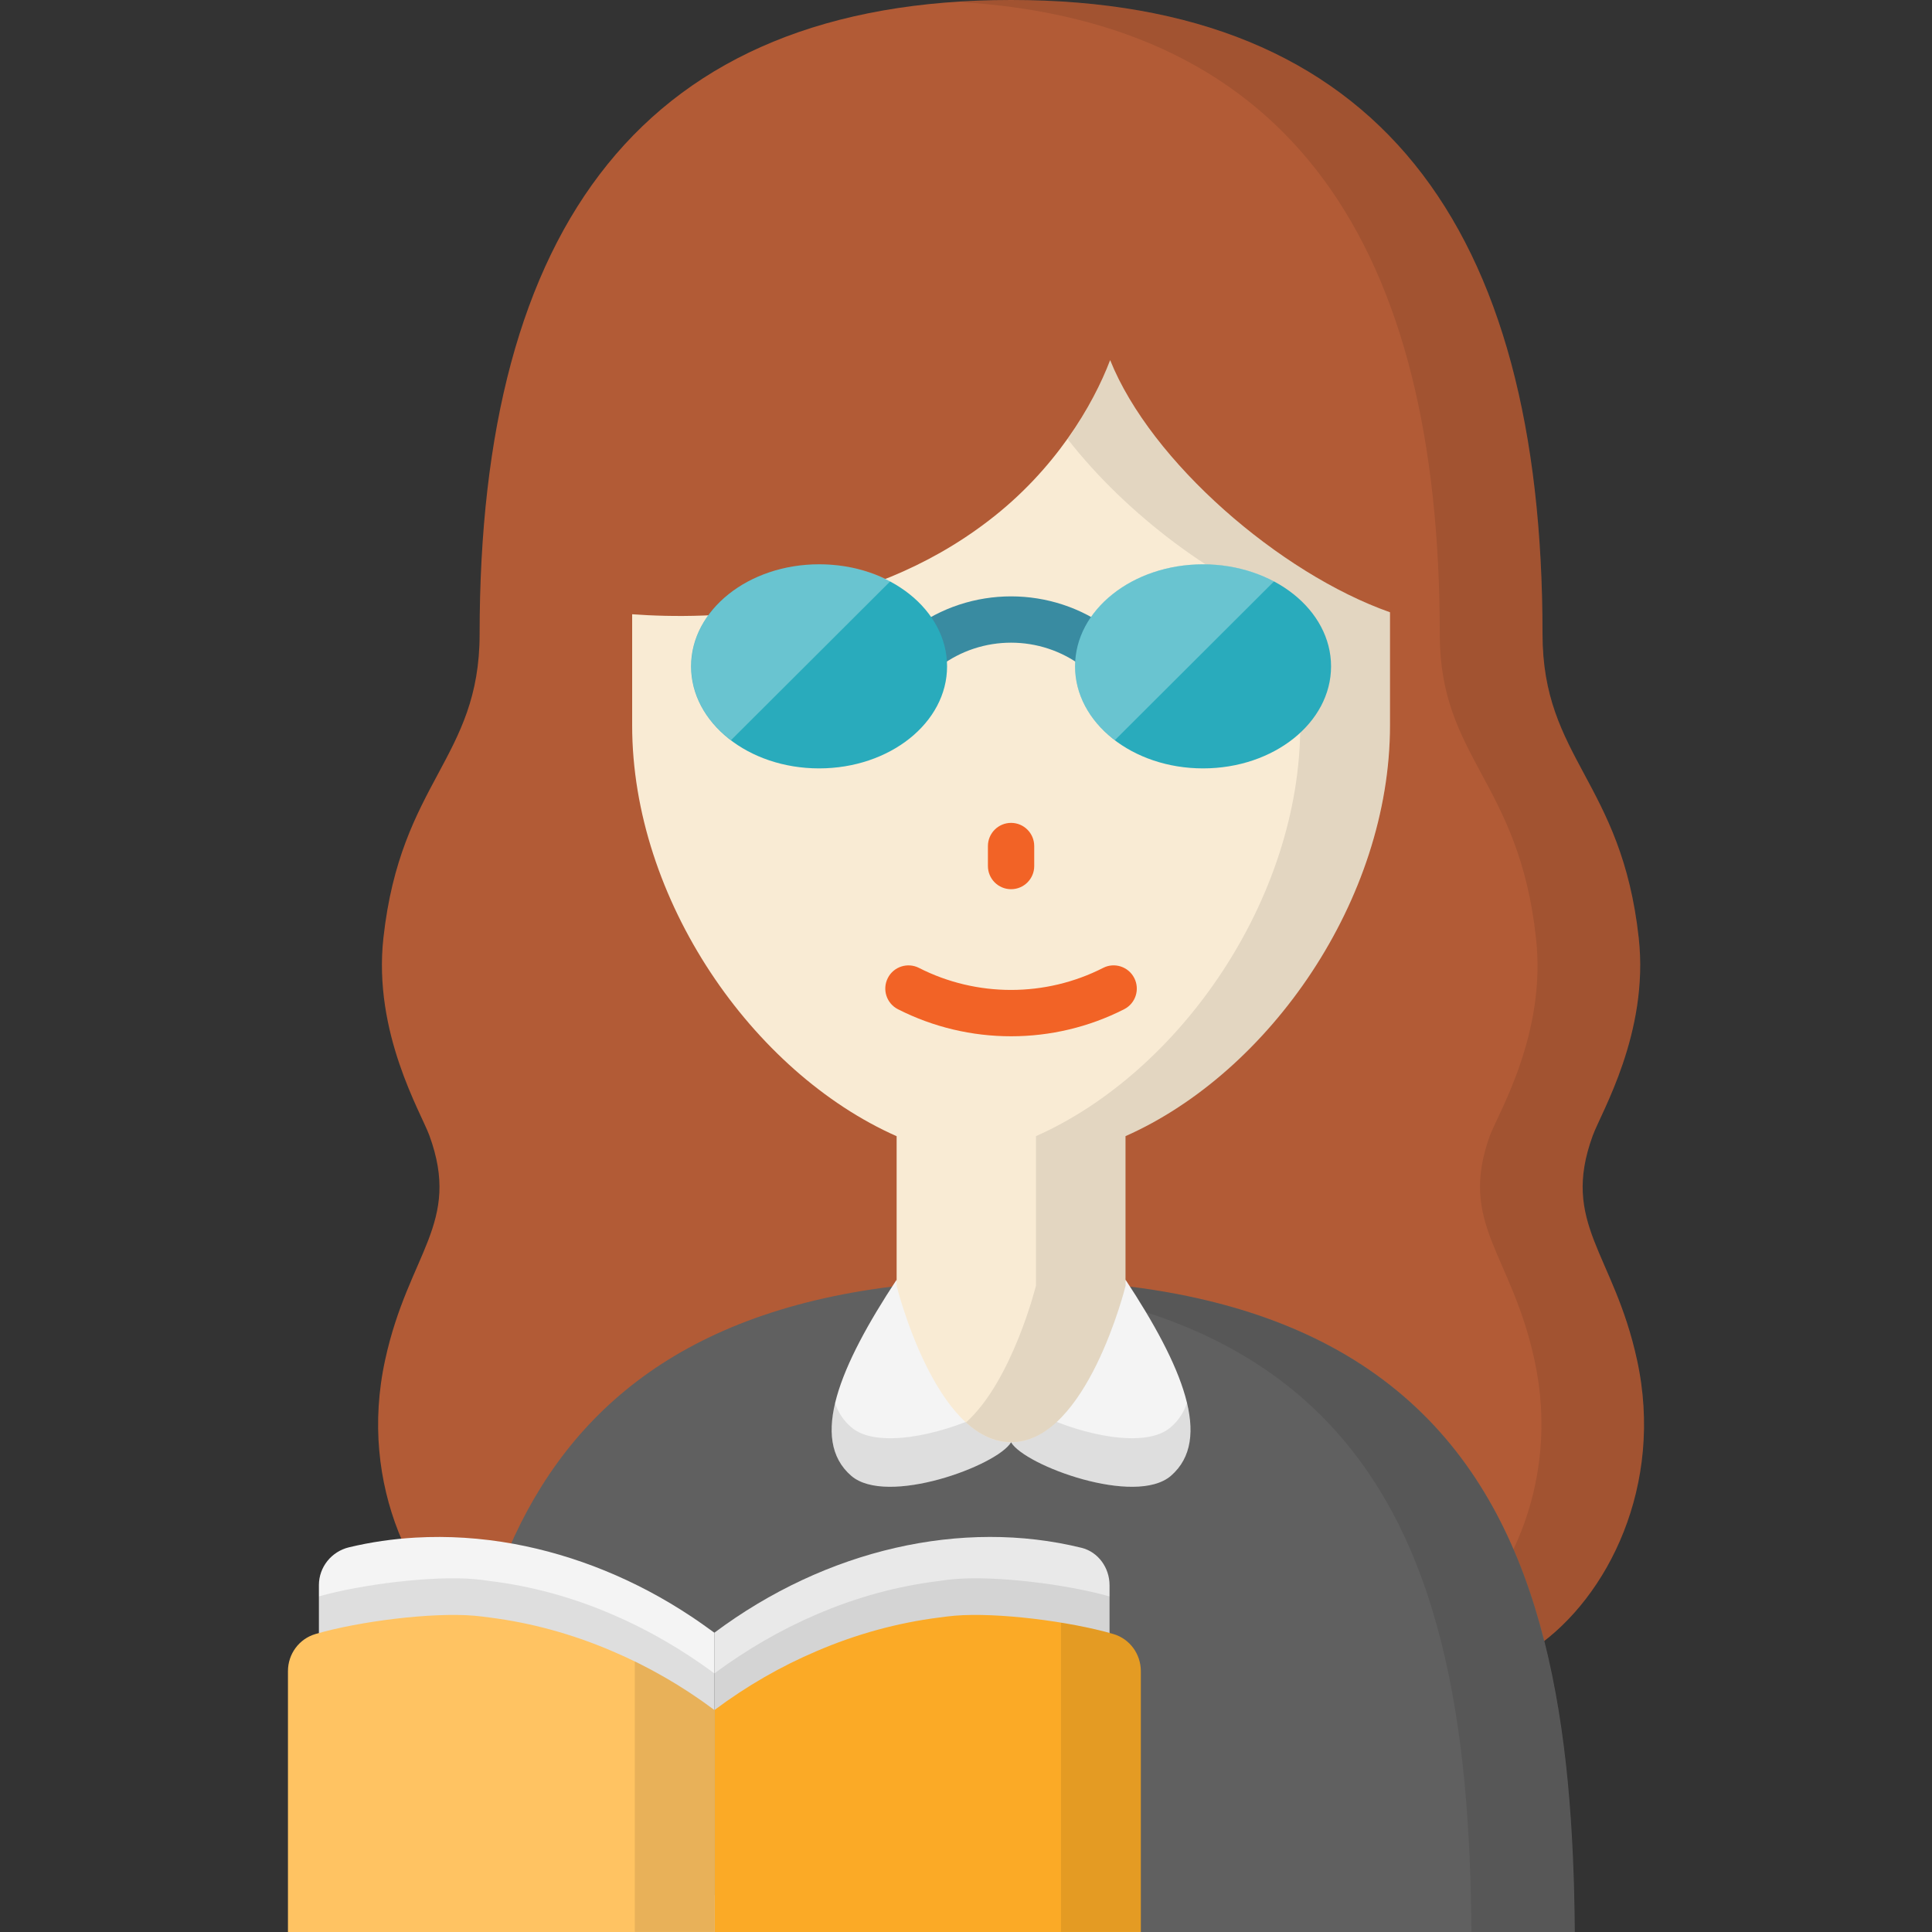 <svg xmlns="http://www.w3.org/2000/svg" enable-background="new 0 0 64 64" viewBox="0 0 64 64" id="Teacher">
  <rect x="0" y="0" width="64" height="64" fill="#333333" stroke="none"/>
  <path fill="#b25b36" d="M54.227,45.046c-0.77-3.542-2.533-4.508-1.465-7.43c0.273-0.753,1.871-3.402,1.523-6.547
		c-0.571-5.19-3.187-5.935-3.187-10.065C51.098,7.496,45.652,0,33.493,0S15.888,7.496,15.888,21.004
		c0,4.13-2.615,4.875-3.187,10.065c-0.348,3.145,1.25,5.794,1.523,6.547c1.068,2.922-0.695,3.887-1.465,7.43
		c-0.91,4.155,0.968,7.871,3.352,9.518c3.567,2.458,7.954-1.912,8.633-2.317c0.24-1.862,4.494-2.798,8.749-2.798
		c4.254,0,8.509,0.935,8.749,2.798c0.679,0.406,5.066,4.776,8.633,2.317
		C53.258,52.917,55.137,49.201,54.227,45.046z" class="colorb23636 svgShape"></path>
  <path d="M50.868,54.558c-1.357,0.947-2.842,0.883-4.198,0.435c0.269-0.102,0.538-0.256,0.806-0.435
		c2.381-1.638,4.262-5.363,3.354-9.511c-0.768-3.546-2.534-4.505-1.472-7.437c0.282-0.742,1.882-3.392,1.523-6.541
		c-0.563-5.197-3.187-5.939-3.187-10.061c0-12.864-4.928-20.275-15.898-20.941c0.55-0.051,1.114-0.064,1.702-0.064
		c12.147,0,17.6,7.488,17.6,21.005c0,4.122,2.611,4.864,3.187,10.061c0.346,3.149-1.254,5.798-1.523,6.541
		c-1.062,2.931,0.691,3.891,1.459,7.437C55.143,49.195,53.262,52.92,50.868,54.558z" enable-background="new" opacity=".09" fill="#000000" class="color000000 svgShape"></path>
  <path fill="#606060" d="M52.166,64H14.82c0.025-3.369,0.257-6.671,1.01-9.643c0.025-0.099,0.05-0.19,0.083-0.29
		c0.207-0.803,0.464-1.581,0.761-2.326c1.895-4.718,5.637-8.219,12.879-9.121c0.05-0.008,0.099-0.017,0.157-0.017
		c0.108-0.017,0.224-0.033,0.339-0.041c1.068-0.116,2.218-0.174,3.443-0.174c1.225,0,2.376,0.058,3.443,0.174
		c0.116,0.008,0.232,0.025,0.339,0.041c0.058,0,0.108,0.008,0.157,0.017C45.958,43.688,49.633,48.34,51.156,54.357
		C51.909,57.329,52.141,60.631,52.166,64z" class="color606060 svgShape"></path>
  <path d="M52.161,63.996h-3.418c-0.026-3.367-0.256-6.669-1.011-9.639
		c-1.523-6.016-5.197-10.663-13.723-11.738c-0.051,0-0.102-0.013-0.154-0.013
		c-0.115-0.013-0.23-0.038-0.346-0.038c-0.538-0.051-1.088-0.102-1.664-0.128c0.525-0.038,1.088-0.051,1.651-0.051
		c1.216,0,2.368,0.064,3.443,0.179c0.115,0,0.23,0.026,0.333,0.038c0.064,0,0.115,0.013,0.154,0.013
		c8.525,1.075,12.212,5.722,13.723,11.738C51.905,57.327,52.135,60.63,52.161,63.996z" enable-background="new" opacity=".09" fill="#000000" class="color000000 svgShape"></path>
  <path fill="#f4f4f4" d="M33.493,47.778c-0.46,0.776-4.122,2.125-5.295,1.11c-1.396-1.208-0.377-3.642,1.504-6.497
		C30.105,43.917,31.735,46.614,33.493,47.778z" class="colorf4f4f4 svgShape"></path>
  <path d="M33.497,47.777c-0.461,0.781-4.122,2.125-5.3,1.114c-0.653-0.563-0.781-1.408-0.538-2.419
		c0.102,0.307,0.282,0.589,0.538,0.806c0.845,0.73,2.944,0.243,4.25-0.371
		C32.793,47.24,33.139,47.547,33.497,47.777z" enable-background="new" opacity=".09" fill="#000000" class="color000000 svgShape"></path>
  <path fill="#f4f4f4" d="M33.493,47.778c0.46,0.776,4.122,2.125,5.295,1.11c1.396-1.208,0.377-3.642-1.504-6.497
		C36.881,43.917,35.251,46.614,33.493,47.778z" class="colorf4f4f4 svgShape"></path>
  <path d="M38.784,48.891c-1.165,1.011-4.826-0.333-5.287-1.114c0.358-0.23,0.704-0.538,1.05-0.871
		c1.306,0.615,3.405,1.101,4.237,0.371c0.256-0.218,0.435-0.499,0.538-0.806
		C39.565,47.496,39.437,48.328,38.784,48.891z" enable-background="new" opacity=".09" fill="#000000" class="color000000 svgShape"></path>
  <path fill="#f9ebd4" d="M36.775,11.93c-0.571,1.498-1.821,3.634-4.031,5.322c-4.13,3.17-9.187,3.286-11.803,3.096
		v3.683c0,5.765,3.99,11.495,8.761,13.607l0,4.956c0,0,1.279,5.184,3.791,5.184s3.791-5.184,3.791-5.184v-4.958
		c4.773-2.114,8.761-7.842,8.761-13.605v-3.749C42.403,18.999,38.124,15.299,36.775,11.93z" class="colorf9d4d4 svgShape"></path>
  <path d="M46.043,20.28V24.03c0,5.76-3.981,11.494-8.755,13.606V42.59c0,0-1.28,5.184-3.789,5.184
		c-0.563,0-1.062-0.256-1.498-0.653c1.536-1.382,2.317-4.531,2.317-4.531v-4.954
		c4.762-2.112,8.755-7.846,8.755-13.606v-3.75c-2.714-0.947-5.76-3.238-7.705-5.734
		c0.653-0.934,1.114-1.856,1.408-2.611C38.119,15.3,42.407,19,46.043,20.28z" enable-background="new" opacity=".09" fill="#000000" class="color000000 svgShape"></path>
  <path fill="#f26326" d="M33.493 34.328c-1.288 0-2.574-.299-3.748-.896-.378-.193-.527-.655-.335-1.033.191-.379.657-.527 1.032-.336 1.91.973 4.19.973 6.1 0 .375-.193.84-.043 1.032.336.193.378.043.841-.335 1.033C36.067 34.029 34.781 34.328 33.493 34.328zM33.493 29.456c-.424 0-.767-.344-.767-.768v-.661c0-.424.344-.768.767-.768.424 0 .767.344.767.768v.661C34.261 29.112 33.917 29.456 33.493 29.456z" class="colorc6524f svgShape"></path>
  <path fill="#398ba1" d="M36.321,22.236c-0.163,0-0.325-0.051-0.464-0.156c-1.393-1.054-3.335-1.054-4.728,0
		c-0.338,0.254-0.82,0.191-1.076-0.149c-0.256-0.338-0.189-0.82,0.149-1.076c1.938-1.466,4.645-1.466,6.582,0
		c0.338,0.256,0.405,0.738,0.149,1.076C36.782,22.131,36.552,22.236,36.321,22.236z" class="color8c8c8c svgShape"></path>
  <ellipse cx="27.133" cy="22.074" fill="#29abbc" rx="4.24" ry="3.38" class="color78e7ea svgShape"></ellipse>
  <path fill="#ffffff" d="M29.491,19.257l-5.274,5.261c-0.819-0.614-1.319-1.485-1.319-2.445
		c0-1.869,1.895-3.38,4.237-3.38C28.018,18.694,28.825,18.898,29.491,19.257z" enable-background="new" opacity=".3" class="colorffffff svgShape"></path>
  <ellipse cx="39.853" cy="22.074" fill="#29abbc" rx="4.24" ry="3.38" class="color78e7ea svgShape"></ellipse>
  <path fill="#ffffff" d="M42.206,19.257l-5.274,5.261c-0.819-0.614-1.319-1.485-1.319-2.445
		c0-1.869,1.895-3.38,4.237-3.38C40.733,18.694,41.54,18.898,42.206,19.257z" enable-background="new" opacity=".3" class="colorffffff svgShape"></path>
  <path fill="#f4f4f4" d="M23.664,54.086V64H10.564l0-11.49c0-0.599,0.416-1.115,0.999-1.254
		c0.721-0.173,1.459-0.279,2.204-0.321c1.077-0.061,2.162,0.009,3.256,0.208c2.023,0.373,4.037,1.181,5.886,2.413
		C23.16,53.721,23.412,53.904,23.664,54.086z" class="colorf4f4f4 svgShape"></path>
  <path fill="#e9e9e9" d="M36.755,52.51l0,11.49H23.664v-9.914c3.715-2.775,8.22-3.783,12.162-2.813
		C36.382,51.41,36.755,51.937,36.755,52.51z" class="colore9e9e9 svgShape"></path>
  <path d="M31.628,52.309c-0.179,0.013-0.346,0.038-0.525,0.064c-1.37,0.166-2.739,0.538-4.071,1.114
		c-1.165,0.499-2.291,1.152-3.367,1.946c-1.075-0.794-2.202-1.446-3.367-1.946
		c-1.331-0.576-2.701-0.947-4.071-1.114c-0.179-0.026-0.358-0.051-0.525-0.064c-1.37-0.115-3.7,0.166-5.146,0.576
		V62.78h13.108h13.095v-9.895C35.315,52.475,32.985,52.194,31.628,52.309z" enable-background="new" opacity=".09" fill="#000000" class="color000000 svgShape"></path>
  <path fill="#ffc362" d="M23.664,56.647V64H9.539l-0-8.641c0-0.568,0.367-1.07,0.912-1.23
		c1.451-0.424,3.857-0.724,5.252-0.607c0.174,0.017,0.347,0.035,0.521,0.061c1.372,0.174,2.743,0.547,4.072,1.12
		C21.459,55.197,22.596,55.848,23.664,56.647z" class="colorffe162 svgShape"></path>
  <path d="M23.666,56.648v7.348h-2.637v-8.961C21.938,55.483,22.821,56.008,23.666,56.648z" enable-background="new" opacity=".09" fill="#000000" class="color000000 svgShape"></path>
  <path fill="#fbaa26" d="M23.668,56.647V64h14.124l0-8.641c0-0.568-0.367-1.07-0.912-1.23
		c-1.451-0.424-3.857-0.724-5.252-0.607c-0.174,0.017-0.347,0.035-0.521,0.061
		c-1.372,0.174-2.743,0.547-4.072,1.12C25.873,55.197,24.736,55.848,23.668,56.647z" class="colorffd731 svgShape"></path>
  <path d="M37.798,55.355v8.641h-2.65V53.755c0.64,0.102,1.242,0.23,1.728,0.371
		C37.427,54.293,37.798,54.792,37.798,55.355z" enable-background="new" opacity=".09" fill="#000000" class="color000000 svgShape"></path>
</svg>
